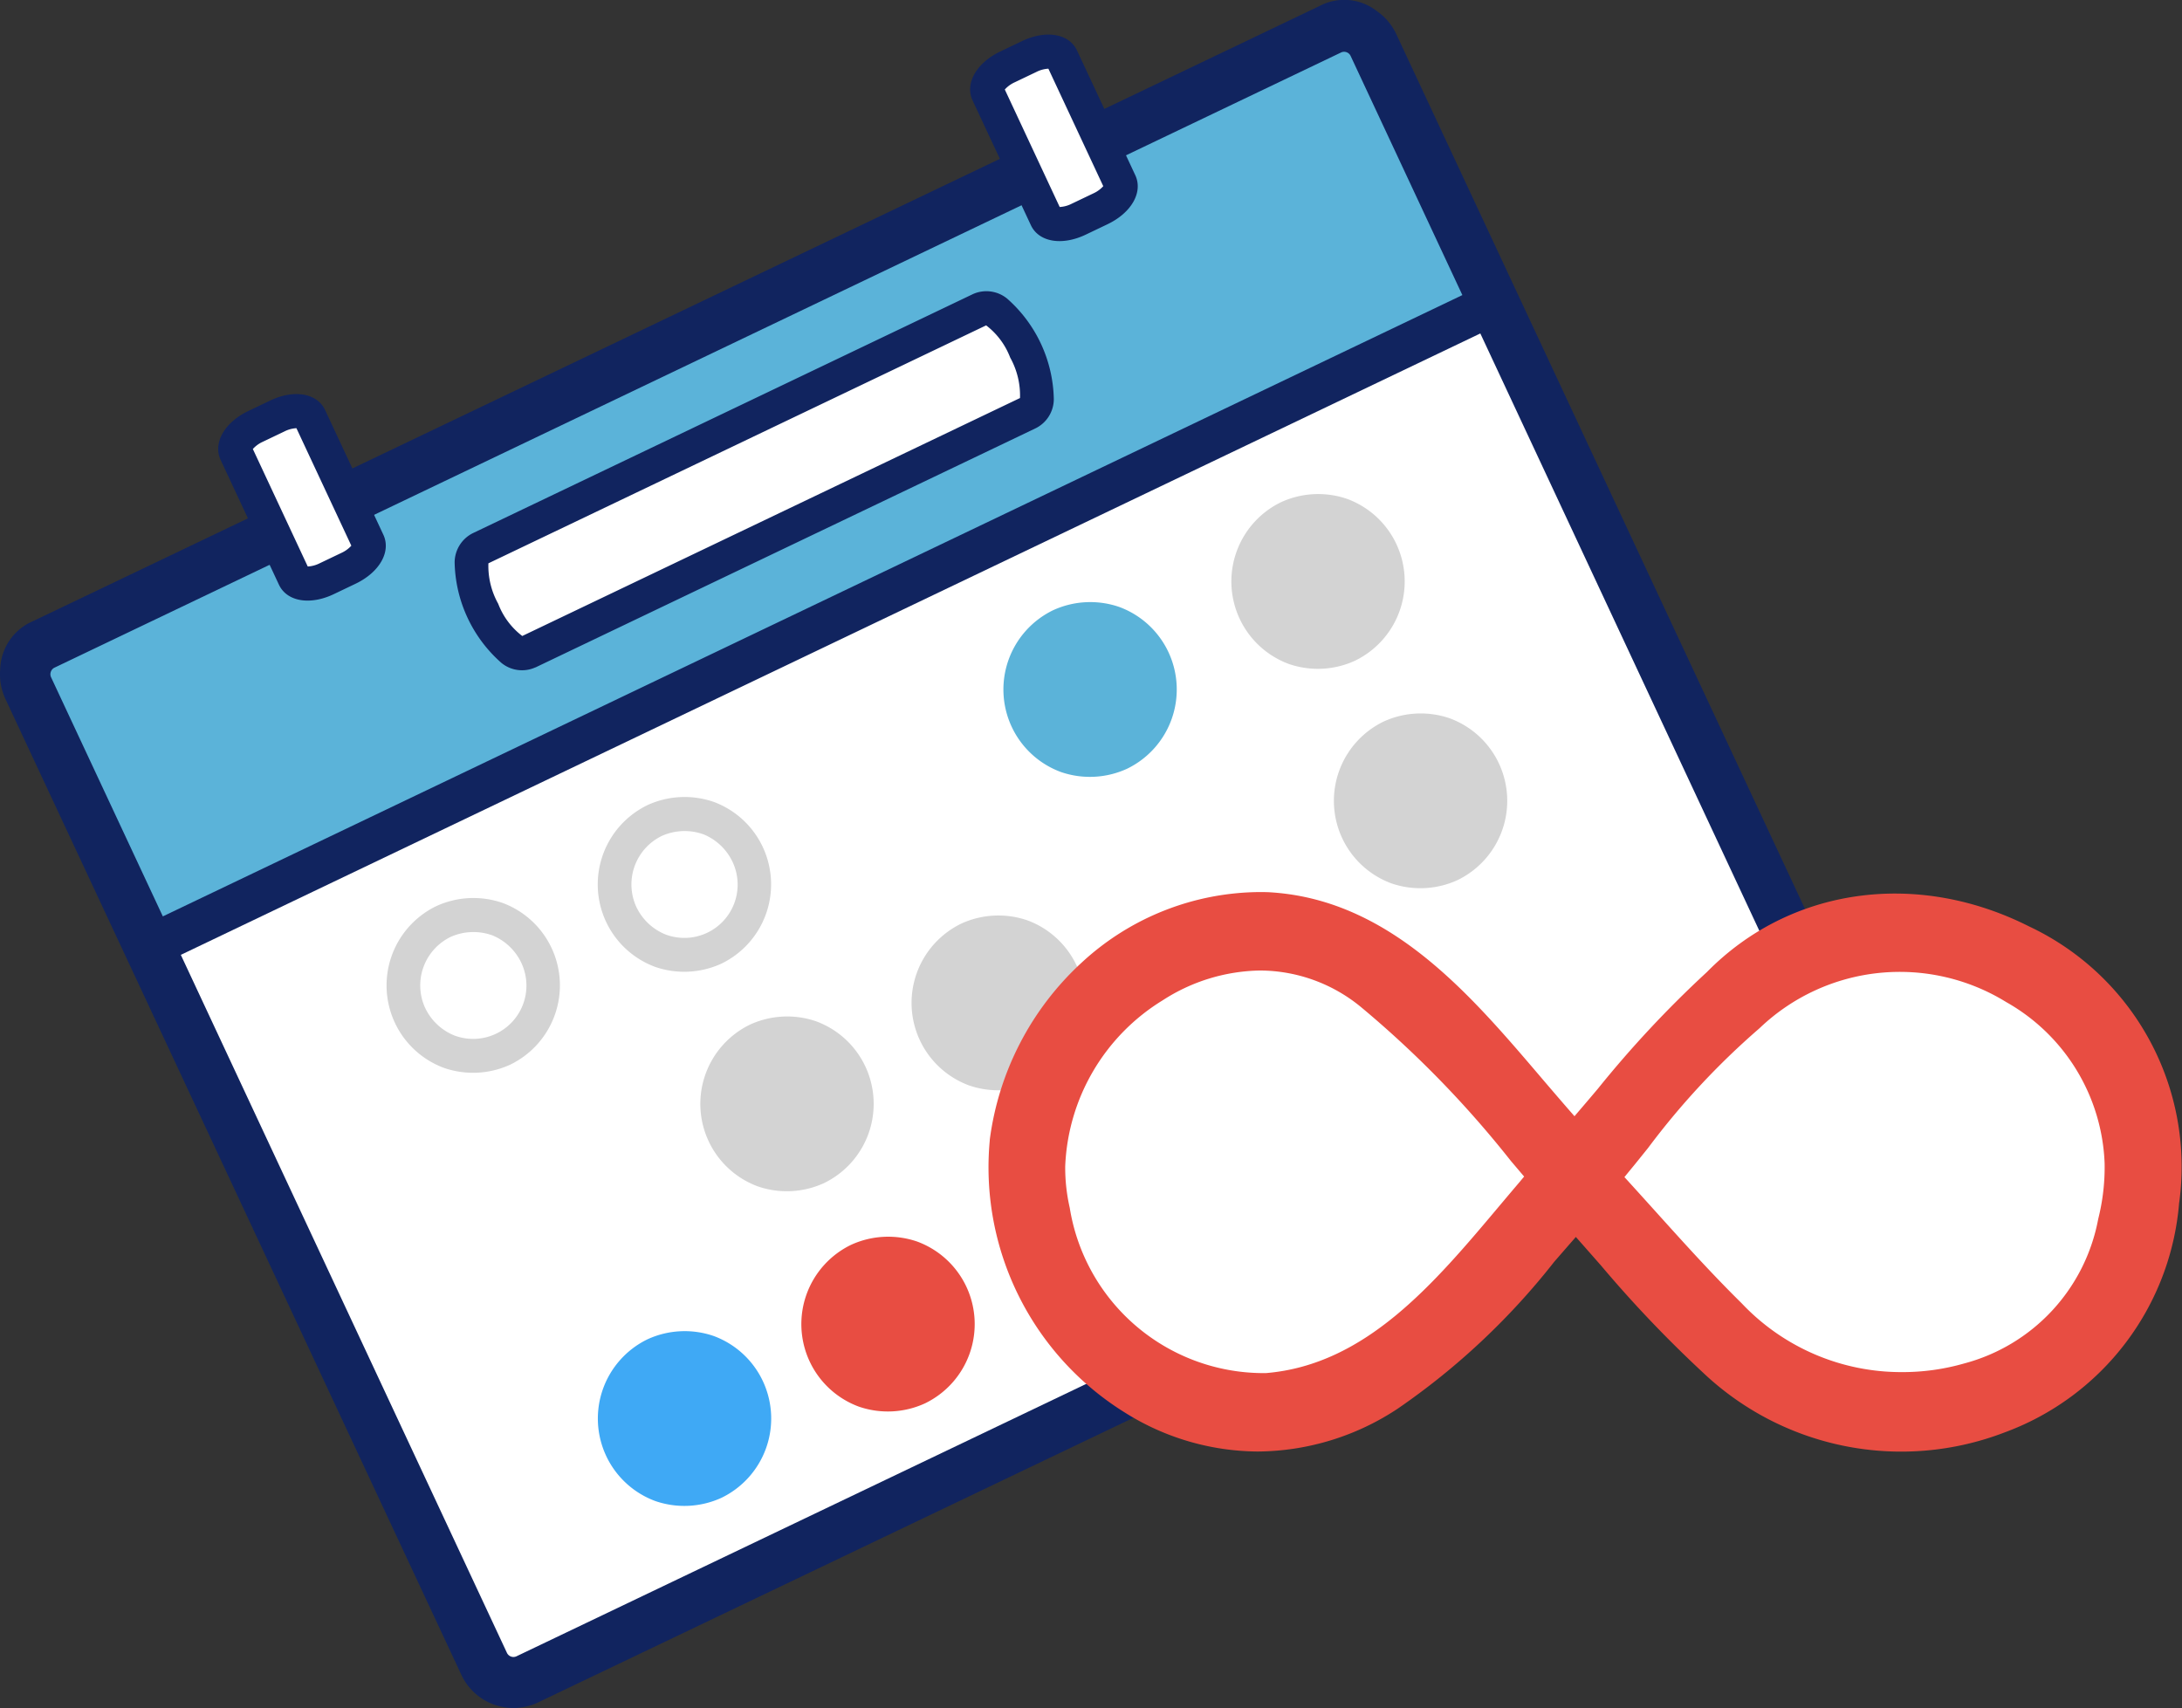 <svg data-name="Lifetime Commission icon" xmlns="http://www.w3.org/2000/svg" width="104.695" height="81.958" viewBox="0 0 104.695 81.958">
    <rect x="0" y="0" width="104.695" height="81.958" fill="#333333" stroke="none"/>
    <defs>
        <clipPath id="bfcbk6mnla">
            <path data-name="Rectangle 3019" style="fill:none" d="M0 0h104.695v81.958H0z"/>
        </clipPath>
    </defs>
    <g data-name="Group 1913" style="clip-path:url(#bfcbk6mnla)">
        <path data-name="Path 3969" d="m70.353 6.735 21.87 46.811a1.583 1.583 0 0 1-.742 2.1l-61.729 29.51a1.549 1.549 0 0 1-2.072-.751L5.81 37.595a1.583 1.583 0 0 1 .742-2.1L68.281 5.984a1.549 1.549 0 0 1 2.072.751" transform="translate(-4.453 -4.574)" style="fill:#fff"/>
        <path data-name="Path 3970" d="m69.414 5.354 6.04 12.927L10.911 49.14 4.872 36.213a1.431 1.431 0 0 1 .9-1.761L67.5 4.938a1.4 1.4 0 0 1 1.915.415" transform="translate(-3.762 -3.722)" style="fill:#5bb3d9"/>
        <path data-name="Path 3971" d="M66.059.53a2.533 2.533 0 0 0-2.753-.238L1.577 29.807a2.587 2.587 0 0 0-1.567 2.3 2.807 2.807 0 0 0 .252 1.435l21.87 46.811a2.757 2.757 0 0 0 3.684 1.335l61.729-29.513a2.817 2.817 0 0 0 1.319-3.727L66.995 1.637A2.772 2.772 0 0 0 66.059.53M2.452 32.5a.351.351 0 0 1 .165-.465L64.346 2.518a.344.344 0 0 1 .459.167l5.361 11.474L7.813 43.971zM86.51 49.96 24.782 79.474a.344.344 0 0 1-.459-.166L8.676 45.817 71.028 16l15.647 33.5a.351.351 0 0 1-.164.465" style="fill:#11245f"/>
        <path data-name="Path 3972" d="m132.682 73.5-24.005 11.478c-1.366.665-3.68-4.329-2.319-4.963l24.006-11.478c1.366-.665 3.68 4.329 2.318 4.963" transform="translate(-83.334 -53.693)" style="fill:#fff"/>
        <path data-name="Path 3973" d="M106.039 82.766a1.558 1.558 0 0 1-1.623-.22 6.6 6.6 0 0 1-2.243-4.824 1.578 1.578 0 0 1 .874-1.4l24-11.474a1.576 1.576 0 0 1 1.632.216 6.6 6.6 0 0 1 2.243 4.824 1.567 1.567 0 0 1-.87 1.4l-24 11.476h-.009M129.37 69.8zM103.793 77.769a3.728 3.728 0 0 0 .47 1.939 3.517 3.517 0 0 0 1.155 1.548L129.3 69.838a3.732 3.732 0 0 0-.47-1.939 3.519 3.519 0 0 0-1.155-1.548zm-.061.029zm24.005-11.478z" transform="translate(-80.359 -50.739)" style="fill:#11245f"/>
        <path data-name="Path 3974" d="m58.3 98.926-1.046.5c-.692.331-1.391.3-1.563-.066L52.9 93.38c-.172-.367.25-.933.942-1.263l1.046-.5c.692-.331 1.391-.3 1.563.066l2.794 5.98c.171.367-.25.932-.942 1.263" transform="translate(-41.579 -71.657)" style="fill:#fff"/>
        <path data-name="Path 3975" d="m55.658 96.685-1.046.5c-1.149.549-2.258.358-2.638-.455l-2.794-5.98c-.38-.813.178-1.8 1.327-2.351l1.046-.5c1.149-.549 2.258-.358 2.638.455l2.794 5.98c.38.813-.178 1.8-1.327 2.351m-2.3-.825a1.427 1.427 0 0 0 .568-.152l1.046-.5a1.44 1.44 0 0 0 .477-.347l-2.634-5.637a1.427 1.427 0 0 0-.568.152l-1.046.5a1.437 1.437 0 0 0-.477.347z" transform="translate(-38.592 -68.678)" style="fill:#11245f"/>
        <path data-name="Path 3976" d="m227.352 19.026-1.046.5c-.692.331-1.391.3-1.563-.066l-2.794-5.98c-.172-.367.25-.933.942-1.263l1.046-.5c.692-.331 1.391-.3 1.563.066l2.794 5.98c.171.367-.25.932-.942 1.263" transform="translate(-174.553 -9.007)" style="fill:#fff"/>
        <path data-name="Path 3977" d="m224.711 16.785-1.046.5c-1.149.549-2.258.358-2.638-.455l-2.794-5.98c-.38-.813.178-1.8 1.327-2.351l1.046-.5c1.149-.549 2.258-.358 2.638.455l2.794 5.98c.38.813-.178 1.8-1.327 2.351m-2.3-.825a1.428 1.428 0 0 0 .568-.152l1.046-.5a1.439 1.439 0 0 0 .477-.347l-2.633-5.637a1.426 1.426 0 0 0-.568.152l-1.046.5a1.437 1.437 0 0 0-.477.347z" transform="translate(-171.566 -6.028)" style="fill:#11245f"/>
        <path data-name="Path 3978" d="M231.564 141.831a4.226 4.226 0 0 0 1.982-5.6 4.218 4.218 0 0 0-2.356-2.162 4.273 4.273 0 0 0-3.177.157 4.226 4.226 0 0 0-1.982 5.6 4.217 4.217 0 0 0 2.356 2.162 4.272 4.272 0 0 0 3.177-.157" transform="translate(-177.485 -104.945)" style="fill:#5bb3d9"/>
        <path data-name="Path 3979" d="M186.133 282.876a4.226 4.226 0 0 0 1.982-5.6 4.218 4.218 0 0 0-2.356-2.162 4.273 4.273 0 0 0-3.177.157 4.226 4.226 0 0 0-1.982 5.6 4.217 4.217 0 0 0 2.356 2.162 4.272 4.272 0 0 0 3.177-.157" transform="translate(-141.749 -215.539)" style="fill:#e84d42"/>
        <path data-name="Path 3980" d="M233.971 260.267a4.226 4.226 0 0 0 1.982-5.6 4.218 4.218 0 0 0-2.356-2.162 4.273 4.273 0 0 0-3.177.157 4.226 4.226 0 0 0-1.982 5.6 4.218 4.218 0 0 0 2.356 2.162 4.272 4.272 0 0 0 3.177-.157" transform="translate(-179.378 -197.811)" style="fill:#5bb3d9"/>
        <path data-name="Path 3981" d="M163.425 233.928a4.226 4.226 0 0 0 1.982-5.6 4.218 4.218 0 0 0-2.356-2.162 4.273 4.273 0 0 0-3.177.157 4.226 4.226 0 0 0-1.982 5.6 4.217 4.217 0 0 0 2.356 2.162 4.272 4.272 0 0 0 3.177-.157" transform="translate(-123.888 -177.159)" style="fill:#d3d3d3"/>
        <path data-name="Path 3982" d="M140.385 303.866a4.226 4.226 0 0 0 1.982-5.6 4.218 4.218 0 0 0-2.356-2.162 4.274 4.274 0 0 0-3.177.157 4.226 4.226 0 0 0-1.982 5.6 4.217 4.217 0 0 0 2.356 2.162 4.272 4.272 0 0 0 3.177-.157" transform="translate(-105.765 -231.998)" style="fill:#3fa9f5"/>
        <path data-name="Path 3983" d="M305.868 166.6a4.226 4.226 0 0 0 1.982-5.6 4.218 4.218 0 0 0-2.356-2.162 4.273 4.273 0 0 0-3.177.157 4.226 4.226 0 0 0-1.982 5.6 4.217 4.217 0 0 0 2.356 2.162 4.272 4.272 0 0 0 3.177-.157" transform="translate(-235.932 -124.371)" style="fill:#d3d3d3"/>
        <path data-name="Path 3984" d="M210.914 211.483a4.226 4.226 0 0 0 1.982-5.6 4.218 4.218 0 0 0-2.356-2.161 4.273 4.273 0 0 0-3.177.157 4.226 4.226 0 0 0-1.982 5.6 4.217 4.217 0 0 0 2.356 2.162 4.272 4.272 0 0 0 3.177-.157" transform="translate(-161.242 -159.56)" style="fill:#d3d3d3"/>
        <path data-name="Path 3985" d="M90.018 201.464a2.677 2.677 0 0 1 2.008-.074 2.648 2.648 0 0 1 1.408 1.365 2.557 2.557 0 0 1-3.252 3.431 2.648 2.648 0 0 1-1.407-1.365 2.588 2.588 0 0 1 1.244-3.357m-.69-1.477a4.226 4.226 0 0 0-1.982 5.6 4.218 4.218 0 0 0 2.356 2.162 4.273 4.273 0 0 0 3.177-.157 4.226 4.226 0 0 0 1.982-5.6 4.217 4.217 0 0 0-2.356-2.162 4.272 4.272 0 0 0-3.177.157" transform="translate(-68.398 -156.507)" style="fill:#d3d3d3"/>
        <path data-name="Path 3986" d="M137.506 179.019a2.677 2.677 0 0 1 2.008-.074 2.648 2.648 0 0 1 1.408 1.365 2.557 2.557 0 0 1-3.252 3.431 2.648 2.648 0 0 1-1.408-1.365 2.588 2.588 0 0 1 1.244-3.357m-.69-1.477a4.226 4.226 0 0 0-1.982 5.6 4.218 4.218 0 0 0 2.356 2.161 4.273 4.273 0 0 0 3.177-.157 4.226 4.226 0 0 0 1.982-5.6 4.217 4.217 0 0 0-2.356-2.162 4.272 4.272 0 0 0-3.177.157" transform="translate(-105.752 -138.908)" style="fill:#d3d3d3"/>
        <path data-name="Path 3987" d="M282.811 117.822a4.226 4.226 0 0 0 1.982-5.6 4.218 4.218 0 0 0-2.356-2.162 4.273 4.273 0 0 0-3.177.157 4.226 4.226 0 0 0-1.981 5.6 4.217 4.217 0 0 0 2.356 2.162 4.272 4.272 0 0 0 3.177-.157" transform="translate(-217.795 -86.12)" style="fill:#d3d3d3"/>
        <path data-name="Path 3988" d="M259.9 205.477a77.085 77.085 0 0 0-6.819 7.493c-4.137-4.484-8.119-10.758-14.752-11.094-6.434-.183-11.76 4.9-12.583 11.258-.969 9.606 9.43 18.053 18.468 12.136 3.6-2.235 6.117-5.6 8.924-8.739a91.8 91.8 0 0 0 6.64 7.078c7.376 7.088 20.621 3.119 21.578-7.787 1.657-11.565-13.463-18.563-21.456-10.346" transform="translate(-177.516 -158.289)" style="fill:#fff"/>
        <path data-name="Path 3989" d="M237.807 227.165h-.113a11.459 11.459 0 0 1-5.9-1.758 13.264 13.264 0 0 1-4.783-5.2 12.791 12.791 0 0 1-1.4-7.175 13.27 13.27 0 0 1 4.2-8.1 11.966 11.966 0 0 1 8.08-3.186h.334a12.147 12.147 0 0 1 7.039 2.886 41.785 41.785 0 0 1 5.511 5.681 94.715 94.715 0 0 0 2.2 2.513c.554-.636 1.107-1.293 1.643-1.929a51.229 51.229 0 0 1 5.157-5.543 11.683 11.683 0 0 1 7.129-3.5 13.579 13.579 0 0 1 7.53 1.39 12.934 12.934 0 0 1 5.389 4.947 11.471 11.471 0 0 1 1.453 7.534 12.138 12.138 0 0 1-7.906 10.485 13.349 13.349 0 0 1-7.092.68 12.726 12.726 0 0 1-6.624-3.363 57.557 57.557 0 0 1-4.879-5.1 154.748 154.748 0 0 0-1.742-1.955c-.528.591-1.054 1.2-1.563 1.788a33.431 33.431 0 0 1-7.348 6.933 11.407 11.407 0 0 1-6.319 1.968m.1-25.363c-6.07 0-11.409 4.875-12.232 11.24a13.072 13.072 0 0 0 6.155 12.319 11.043 11.043 0 0 0 12.273-.209 33.385 33.385 0 0 0 7.336-6.924c.515-.6 1.048-1.212 1.583-1.811l.02-.022.02.022c.593.651 1.188 1.325 1.763 1.978a57.591 57.591 0 0 0 4.875 5.1 13.048 13.048 0 0 0 13.661 2.672 12.087 12.087 0 0 0 7.872-10.441c.888-6.2-2.937-10.481-6.812-12.427-5.124-2.573-10.854-1.747-14.6 2.1a51.178 51.178 0 0 0-5.153 5.538c-.542.644-1.1 1.309-1.663 1.952l-.019.022-.02-.022c-.741-.8-1.461-1.645-2.223-2.537-3.479-4.068-7.076-8.274-12.511-8.549h-.323" transform="translate(-177.418 -158.192)" style="fill:#fff"/>
        <path data-name="Path 3990" d="M279.355 213.152v-.022a12.743 12.743 0 0 0-7.209-13.213c-5.4-2.725-11.47-1.866-15.458 2.191l-.023.021a52.094 52.094 0 0 0-5.211 5.581c-.263.311-.529.626-.8.941l-.319.374-.324-.37c-.433-.5-.87-1.008-1.321-1.538-3.41-4-7.274-8.539-13.061-8.842q-.184-.006-.367-.006a12.679 12.679 0 0 0-8.541 3.355 14 14 0 0 0-4.442 8.534v.031a13.852 13.852 0 0 0 6.494 13.062 12.09 12.09 0 0 0 6.35 1.862h.022a12.3 12.3 0 0 0 6.7-2.05 34.007 34.007 0 0 0 7.521-7.058l.716-.823.318-.364.32.362.854.97.028.032a58.309 58.309 0 0 0 4.916 5.16 13.821 13.821 0 0 0 14.449 2.857 12.845 12.845 0 0 0 8.382-11.05m-31.666-.946c-.312.366-.624.737-.93 1.1-3.16 3.76-6.427 7.647-11.216 8.047h-.242a9.424 9.424 0 0 1-9.175-7.91l-.008-.041a8.672 8.672 0 0 1-.213-1.969 9.8 9.8 0 0 1 4.679-7.968 8.83 8.83 0 0 1 4.67-1.429 7.656 7.656 0 0 1 4.919 1.818l.021.017a49.67 49.67 0 0 1 7.093 7.3l.638.752zm18.385 9.1a10.528 10.528 0 0 1-7.692-3.282l-.029-.03c-1.434-1.413-2.768-2.893-4.18-4.46q-.588-.653-1.184-1.309l-.252-.277.237-.29c.3-.361.586-.721.871-1.074l.03-.038a36.443 36.443 0 0 1 5.314-5.714l.065-.059a9.725 9.725 0 0 1 11.8-1.223 9.283 9.283 0 0 1 4.723 7.738 10.136 10.136 0 0 1-.3 2.641l-.01.045a8.85 8.85 0 0 1-6.432 6.918 10.7 10.7 0 0 1-2.953.414" transform="translate(-174.789 -155.465)" style="fill:#e84d42"/>
    </g>
</svg>
